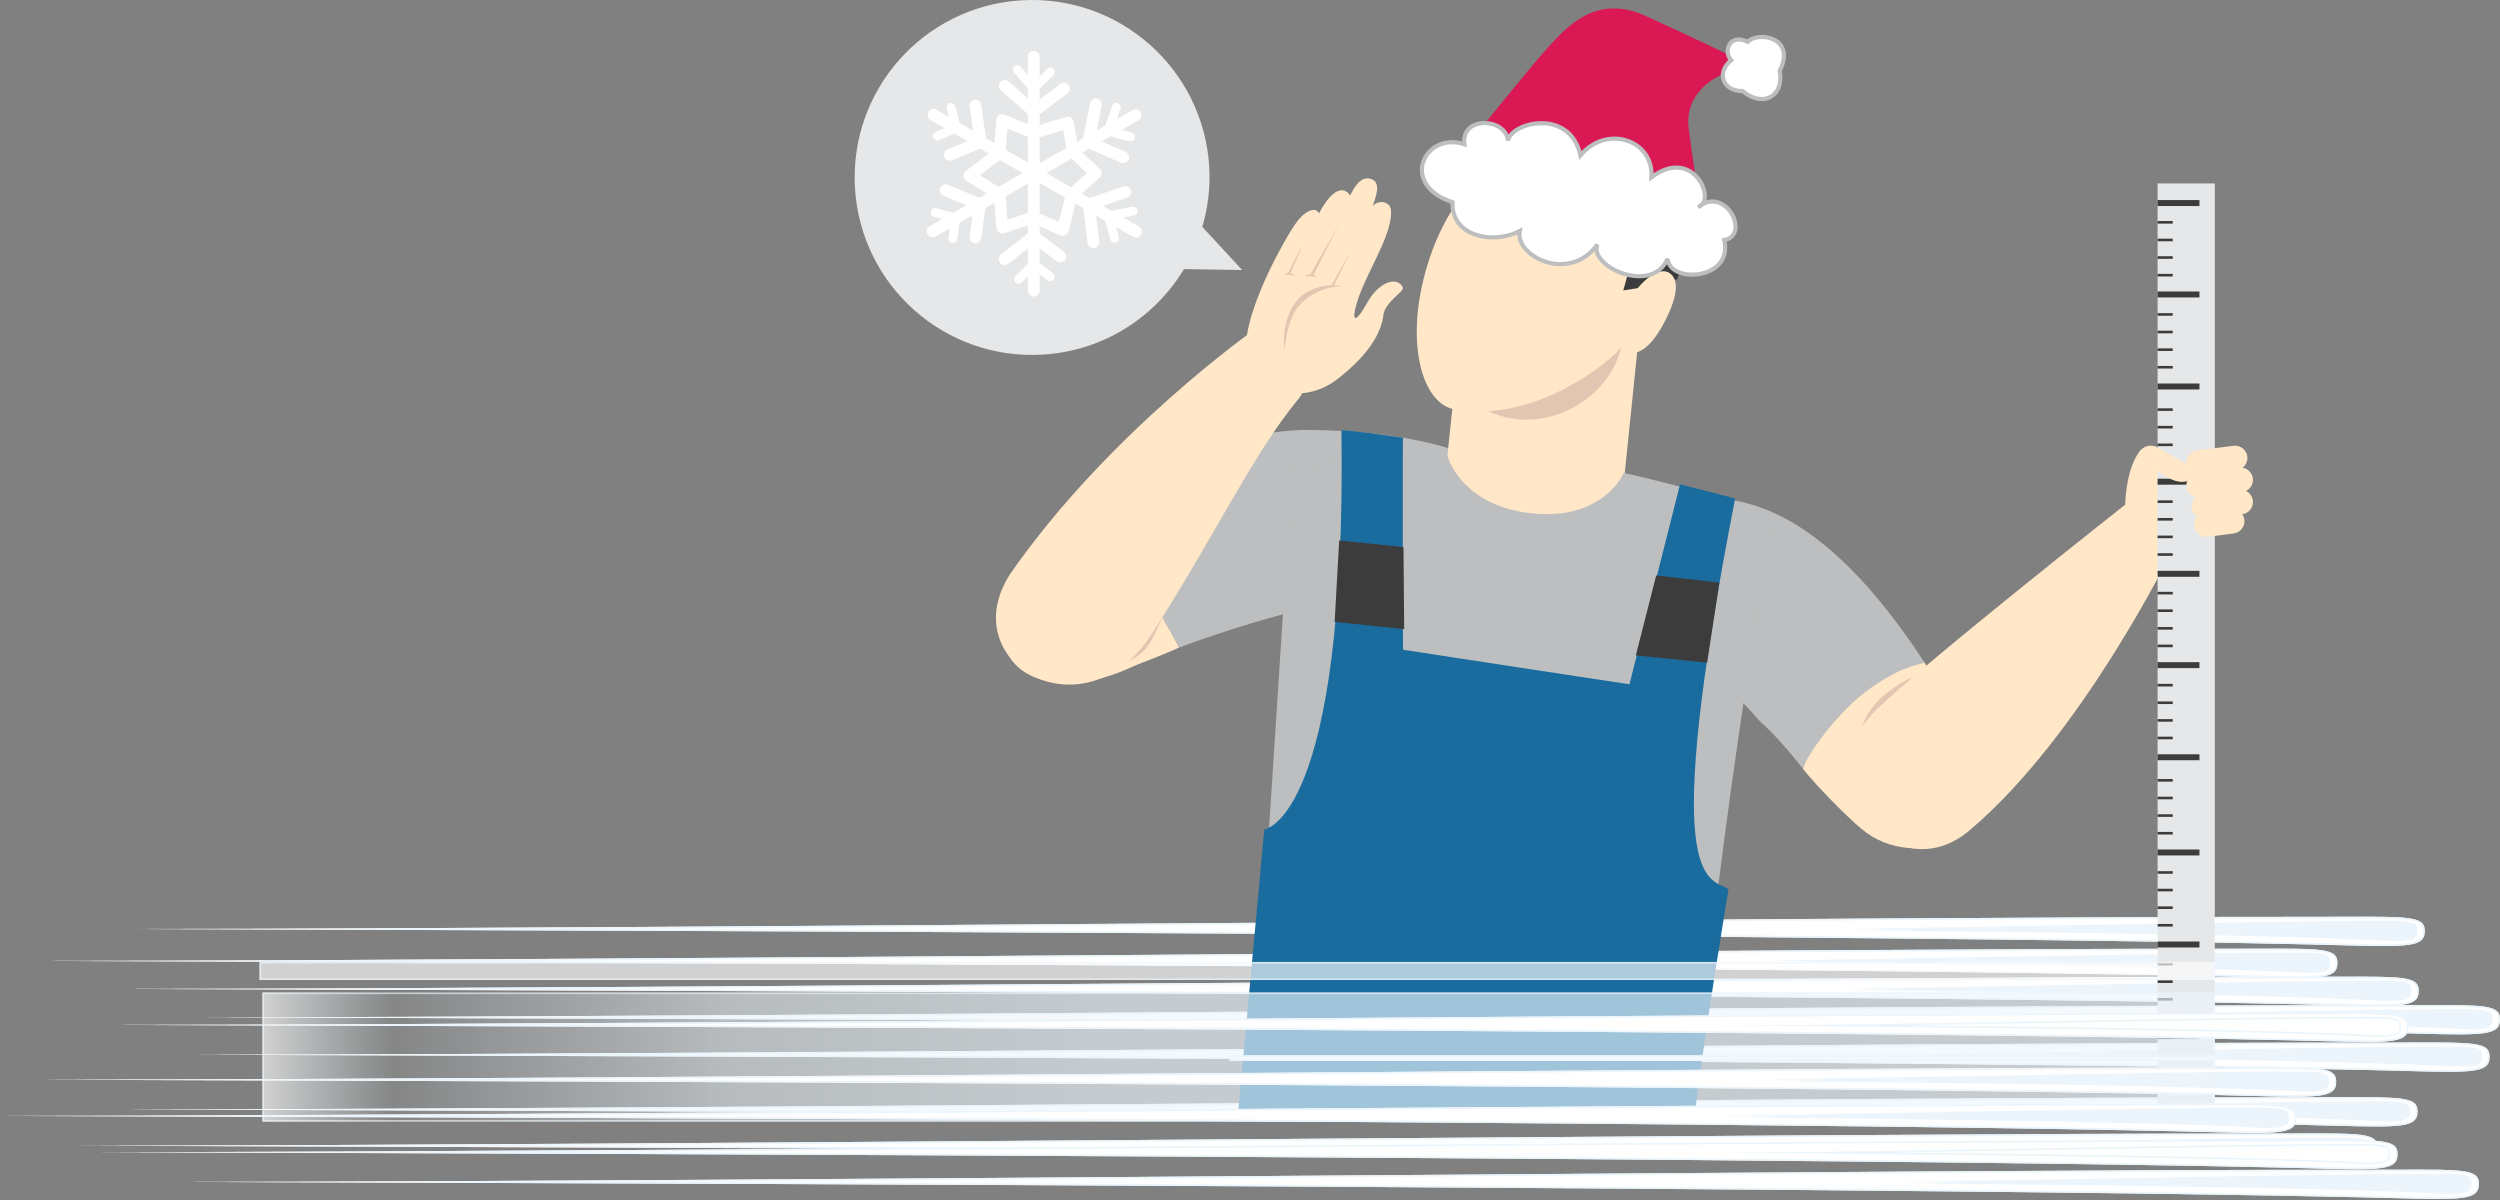 <svg width="300" height="144" viewBox="0 0 300 144" fill="none" xmlns="http://www.w3.org/2000/svg">
<rect x="0" y="0" width="300" height="144" fill="#808080" stroke="none"/>
<path d="M15.421 111.48C82.685 111.44 226.473 109.987 276.961 110.017C288.703 110.027 290.952 109.705 290.972 111.702C290.992 113.962 288.43 113.588 276.89 113.326C226.21 112.176 81.858 111.692 15.421 111.48Z" fill="white"/>
<path fill-rule="evenodd" clip-rule="evenodd" d="M47.825 111.388C35.828 111.441 24.87 111.474 15.421 111.48C24.825 111.51 35.789 111.546 47.827 111.588C120.844 111.842 233.383 112.339 276.89 113.326C278.266 113.357 279.514 113.39 280.646 113.42C289.005 113.64 290.99 113.692 290.972 111.702C290.955 109.977 289.274 109.983 281.251 110.01C279.985 110.014 278.561 110.019 276.961 110.017C252.473 110.003 206.036 110.337 157.028 110.69C119.187 110.962 79.812 111.245 47.825 111.388ZM70.621 111.471C142.496 111.746 237.702 112.237 276.895 113.126C278.276 113.158 279.528 113.19 280.662 113.22C284.271 113.315 286.678 113.379 288.251 113.26C289.289 113.182 289.921 113.027 290.292 112.78C290.472 112.66 290.589 112.519 290.663 112.351C290.739 112.179 290.775 111.969 290.772 111.704C290.77 111.472 290.735 111.29 290.665 111.142C290.597 110.997 290.489 110.874 290.319 110.767C289.967 110.544 289.361 110.399 288.345 110.314C286.876 110.191 284.636 110.198 281.264 110.21C279.996 110.214 278.568 110.219 276.961 110.217C252.468 110.203 206.035 110.537 157.03 110.89C127.77 111.1 97.592 111.317 70.621 111.471Z" fill="#ECF5FB"/>
<path d="M209.535 111.551C229.206 111.521 271.24 110.482 286.008 110.502C289.438 110.502 290.104 110.613 290.104 111.713C290.104 112.792 289.358 113.064 285.988 112.873C271.17 112.046 228.963 111.703 209.535 111.551Z" fill="white"/>
<path fill-rule="evenodd" clip-rule="evenodd" d="M285.988 112.873C289.358 113.064 290.104 112.792 290.104 111.713C290.104 110.613 289.438 110.502 286.008 110.502C278.847 110.492 265.274 110.732 250.949 110.984C240.958 111.16 230.601 111.343 221.797 111.452C224.514 111.476 227.383 111.503 230.346 111.532C227.386 111.578 224.518 111.618 221.798 111.652C243.127 111.84 273.809 112.193 285.988 112.873Z" fill="#ECF5FB"/>
<path d="M4.94 115.311C72.204 115.271 215.991 113.818 266.479 113.848C278.221 113.859 280.471 113.536 280.491 115.533C280.511 117.793 277.949 117.419 266.409 117.157C215.729 116.007 71.376 115.523 4.94 115.311Z" fill="white"/>
<path fill-rule="evenodd" clip-rule="evenodd" d="M37.344 115.219C25.346 115.272 14.388 115.305 4.94 115.311C14.343 115.341 25.307 115.377 37.346 115.419C110.362 115.673 222.902 116.17 266.409 117.157C267.785 117.188 269.033 117.221 270.165 117.251C278.523 117.471 280.509 117.523 280.491 115.533C280.474 113.808 278.793 113.814 270.77 113.841C269.504 113.845 268.08 113.85 266.479 113.848C241.991 113.834 195.555 114.168 146.547 114.521C108.705 114.793 69.331 115.076 37.344 115.219ZM60.14 115.302C132.014 115.577 227.221 116.068 266.413 116.957C267.795 116.989 269.047 117.022 270.18 117.051C273.789 117.146 276.197 117.21 277.77 117.091C278.808 117.013 279.44 116.858 279.811 116.611C279.99 116.491 280.108 116.35 280.182 116.182C280.258 116.01 280.293 115.8 280.291 115.535C280.289 115.303 280.254 115.121 280.184 114.973C280.115 114.829 280.007 114.705 279.838 114.598C279.485 114.375 278.879 114.23 277.864 114.145C276.395 114.022 274.155 114.029 270.782 114.041C269.514 114.045 268.086 114.05 266.479 114.048C241.987 114.034 195.553 114.368 146.548 114.721C117.288 114.931 87.111 115.148 60.14 115.302Z" fill="#ECF5FB"/>
<path d="M199.064 115.373C218.735 115.342 260.77 114.303 275.538 114.323C278.968 114.323 279.634 114.434 279.634 115.534C279.634 116.613 278.887 116.886 275.518 116.694C260.689 115.877 218.483 115.524 199.064 115.373Z" fill="white"/>
<path fill-rule="evenodd" clip-rule="evenodd" d="M275.518 116.694C278.887 116.886 279.634 116.613 279.634 115.534C279.634 114.434 278.968 114.323 275.538 114.323C268.377 114.314 254.804 114.553 240.478 114.805C230.473 114.982 220.1 115.165 211.288 115.274C213.995 115.298 216.853 115.325 219.805 115.355C216.856 115.4 213.998 115.44 211.288 115.474C232.613 115.664 263.323 116.022 275.518 116.694Z" fill="#ECF5FB"/>
<path d="M24.449 122.082C91.713 122.042 235.5 120.589 285.988 120.619C297.73 120.629 299.98 120.306 300 122.304C300.02 124.563 297.458 124.19 285.918 123.928C235.238 122.778 90.885 122.294 24.449 122.082Z" fill="white"/>
<path fill-rule="evenodd" clip-rule="evenodd" d="M56.853 121.989C44.855 122.043 33.897 122.076 24.449 122.082C33.852 122.112 44.816 122.147 56.855 122.189C129.871 122.444 242.411 122.941 285.918 123.928C287.294 123.959 288.542 123.992 289.673 124.022C298.032 124.242 300.018 124.294 300 122.304C299.982 120.579 298.302 120.584 290.279 120.611C289.013 120.616 287.589 120.621 285.988 120.619C261.5 120.605 215.064 120.939 166.055 121.291C128.214 121.564 88.84 121.847 56.853 121.989ZM79.649 122.073C151.523 122.347 246.73 122.839 285.922 123.728C287.304 123.759 288.556 123.792 289.689 123.822C293.298 123.917 295.705 123.98 297.279 123.862C298.317 123.784 298.949 123.629 299.32 123.381C299.499 123.262 299.617 123.121 299.691 122.952C299.766 122.781 299.802 122.57 299.8 122.306C299.797 122.074 299.763 121.892 299.693 121.744C299.624 121.599 299.516 121.476 299.346 121.369C298.994 121.146 298.388 121.001 297.373 120.916C295.904 120.793 293.663 120.8 290.291 120.811C289.023 120.816 287.595 120.821 285.988 120.819C261.496 120.805 215.062 121.139 166.057 121.491C136.797 121.702 106.62 121.919 79.649 122.073Z" fill="#ECF5FB"/>
<path d="M218.574 122.153C238.244 122.123 280.279 121.084 295.047 121.104C298.477 121.104 299.143 121.215 299.143 122.314C299.143 123.394 298.396 123.666 295.027 123.474C280.208 122.647 238.002 122.304 218.574 122.153Z" fill="white"/>
<path fill-rule="evenodd" clip-rule="evenodd" d="M295.027 123.474C298.396 123.666 299.143 123.394 299.143 122.314C299.143 121.215 298.477 121.104 295.047 121.104C287.886 121.094 274.313 121.333 259.988 121.586C249.996 121.762 239.639 121.945 230.836 122.054C233.553 122.078 236.422 122.104 239.385 122.134C236.425 122.179 233.556 122.22 230.836 122.254C252.165 122.442 282.847 122.795 295.027 123.474Z" fill="#ECF5FB"/>
<path d="M23.199 126.569C90.462 126.529 234.25 125.076 284.738 125.107C296.48 125.117 298.729 124.794 298.75 126.791C298.77 129.051 296.208 128.678 284.667 128.415C233.988 127.265 89.635 126.781 23.199 126.569Z" fill="white"/>
<path fill-rule="evenodd" clip-rule="evenodd" d="M55.603 126.477C43.605 126.53 32.647 126.564 23.199 126.569C32.602 126.599 43.566 126.635 55.604 126.677C128.621 126.932 241.161 127.428 284.667 128.415C286.043 128.447 287.292 128.479 288.423 128.509C296.782 128.729 298.767 128.781 298.75 126.791C298.732 125.066 297.052 125.072 289.029 125.099C287.762 125.103 286.338 125.108 284.738 125.107C260.25 125.092 213.813 125.426 164.805 125.779C126.964 126.051 87.59 126.334 55.603 126.477ZM78.398 126.56C150.273 126.835 245.48 127.326 284.672 128.215C286.054 128.247 287.306 128.28 288.439 128.31C292.048 128.404 294.455 128.468 296.029 128.35C297.066 128.272 297.699 128.116 298.07 127.869C298.249 127.749 298.366 127.608 298.441 127.44C298.516 127.269 298.552 127.058 298.55 126.793C298.547 126.561 298.513 126.379 298.443 126.231C298.374 126.087 298.266 125.963 298.096 125.856C297.744 125.634 297.138 125.488 296.123 125.403C294.654 125.28 292.413 125.288 289.041 125.299C287.773 125.303 286.345 125.308 284.738 125.307C260.245 125.292 213.812 125.626 164.807 125.979C135.547 126.189 105.37 126.407 78.398 126.56Z" fill="#ECF5FB"/>
<path d="M217.323 126.63C236.994 126.6 279.029 125.561 293.797 125.581C297.226 125.581 297.892 125.692 297.892 126.791C297.892 127.871 297.146 128.143 293.777 127.951C278.948 127.134 236.742 126.781 217.323 126.63Z" fill="white"/>
<path fill-rule="evenodd" clip-rule="evenodd" d="M293.777 127.951C297.146 128.143 297.892 127.871 297.892 126.791C297.892 125.692 297.226 125.581 293.797 125.581C286.635 125.571 273.062 125.81 258.737 126.063C248.731 126.239 238.358 126.422 229.547 126.531C232.253 126.555 235.112 126.582 238.064 126.612C235.115 126.657 232.257 126.698 229.547 126.731C250.872 126.921 281.582 127.279 293.777 127.951Z" fill="#ECF5FB"/>
<path d="M14.553 133.136C81.817 133.096 225.605 131.643 276.093 131.673C287.835 131.683 290.084 131.361 290.104 133.358C290.125 135.617 287.562 135.244 276.022 134.982C225.342 133.832 80.99 133.348 14.553 133.136Z" fill="white"/>
<path fill-rule="evenodd" clip-rule="evenodd" d="M46.957 133.043C34.96 133.097 24.002 133.13 14.553 133.136C23.956 133.166 34.921 133.201 46.959 133.243C119.976 133.498 232.515 133.995 276.022 134.982C277.398 135.013 278.646 135.046 279.778 135.076C288.137 135.296 290.122 135.348 290.104 133.358C290.087 131.633 288.406 131.638 280.383 131.666C279.117 131.67 277.693 131.675 276.093 131.673C251.605 131.659 205.168 131.993 156.16 132.345C118.319 132.618 78.945 132.901 46.957 133.043ZM69.753 133.127C141.628 133.402 236.835 133.893 276.027 134.782C277.408 134.813 278.66 134.846 279.794 134.876C283.403 134.971 285.81 135.034 287.383 134.916C288.421 134.838 289.053 134.683 289.424 134.435C289.604 134.316 289.721 134.175 289.795 134.006C289.871 133.835 289.907 133.624 289.904 133.36C289.902 133.128 289.867 132.946 289.797 132.798C289.729 132.653 289.621 132.53 289.451 132.423C289.099 132.2 288.493 132.055 287.478 131.97C286.008 131.847 283.768 131.854 280.396 131.866C279.128 131.87 277.7 131.875 276.093 131.873C251.6 131.859 205.167 132.193 156.162 132.545C126.902 132.756 96.724 132.973 69.753 133.127Z" fill="#ECF5FB"/>
<path d="M208.678 133.204C228.348 133.174 270.383 132.135 285.151 132.155C288.581 132.155 289.247 132.266 289.247 133.366C289.247 134.445 288.5 134.717 285.131 134.526C270.313 133.698 228.106 133.345 208.678 133.204Z" fill="white"/>
<path fill-rule="evenodd" clip-rule="evenodd" d="M285.151 132.155C277.99 132.145 264.417 132.385 250.092 132.637C240.166 132.812 229.878 132.993 221.113 133.103C223.832 133.126 226.701 133.153 229.663 133.182C226.704 133.228 223.835 133.269 221.113 133.303C242.434 133.488 272.984 133.848 285.131 134.526C288.5 134.717 289.247 134.445 289.247 133.366C289.247 132.266 288.581 132.155 285.151 132.155Z" fill="#ECF5FB"/>
<path d="M9.751 137.484C77.015 137.444 220.803 135.991 271.291 136.021C283.033 136.031 285.282 135.708 285.302 137.706C285.322 139.965 282.76 139.592 271.22 139.33C220.54 138.18 76.188 137.696 9.751 137.484Z" fill="white"/>
<path fill-rule="evenodd" clip-rule="evenodd" d="M42.155 137.391C30.158 137.445 19.2 137.478 9.751 137.484C19.154 137.514 30.119 137.549 42.157 137.591C115.174 137.846 227.713 138.343 271.22 139.33C272.596 139.361 273.844 139.394 274.976 139.424C283.334 139.644 285.32 139.696 285.302 137.706C285.285 135.981 283.604 135.986 275.581 136.013C274.315 136.018 272.891 136.023 271.291 136.021C246.803 136.006 200.366 136.341 151.358 136.693C113.517 136.966 74.142 137.249 42.155 137.391ZM64.951 137.475C136.826 137.749 232.032 138.241 271.225 139.13C272.606 139.161 273.858 139.194 274.992 139.224C278.6 139.319 281.008 139.382 282.581 139.264C283.619 139.186 284.251 139.031 284.622 138.783C284.802 138.664 284.919 138.523 284.993 138.354C285.069 138.183 285.105 137.972 285.102 137.708C285.1 137.476 285.065 137.294 284.995 137.146C284.927 137.001 284.819 136.878 284.649 136.77C284.297 136.548 283.691 136.403 282.675 136.318C281.206 136.195 278.966 136.202 275.593 136.213C274.326 136.218 272.898 136.223 271.29 136.221C246.798 136.206 200.365 136.541 151.36 136.893C122.099 137.104 91.922 137.321 64.951 137.475Z" fill="#ECF5FB"/>
<path d="M203.876 137.556C223.547 137.526 265.582 136.487 280.35 136.507C283.78 136.507 284.446 136.618 284.446 137.717C284.446 138.797 283.699 139.069 280.33 138.877C265.511 138.05 223.305 137.707 203.876 137.556Z" fill="white"/>
<path fill-rule="evenodd" clip-rule="evenodd" d="M280.33 138.877C283.699 139.069 284.446 138.797 284.446 137.717C284.446 136.618 283.78 136.507 280.35 136.507C273.189 136.497 259.616 136.736 245.291 136.989C235.299 137.165 224.942 137.348 216.139 137.457C218.856 137.481 221.725 137.507 224.688 137.537C221.728 137.582 218.859 137.623 216.139 137.657C237.468 137.845 268.15 138.198 280.33 138.877Z" fill="#ECF5FB"/>
<path d="M21.917 141.83C89.181 141.789 232.969 140.337 283.457 140.367C295.199 140.377 297.448 140.054 297.468 142.052C297.489 144.311 294.926 143.938 283.386 143.676C232.696 142.526 88.344 142.042 21.917 141.83Z" fill="white"/>
<path fill-rule="evenodd" clip-rule="evenodd" d="M54.32 141.737C42.323 141.791 31.365 141.824 21.917 141.83C31.32 141.86 42.283 141.895 54.321 141.937C127.332 142.192 239.871 142.688 283.386 143.676C284.762 143.707 286.01 143.74 287.142 143.77C295.501 143.99 297.486 144.042 297.468 142.052C297.451 140.327 295.77 140.332 287.747 140.359C286.481 140.364 285.057 140.368 283.457 140.367C258.969 140.352 212.532 140.686 163.524 141.039C125.682 141.311 86.307 141.595 54.32 141.737ZM77.115 141.82C148.985 142.095 244.191 142.586 283.391 143.476C284.772 143.507 286.024 143.54 287.158 143.57C290.767 143.665 293.174 143.728 294.747 143.61C295.785 143.532 296.418 143.377 296.788 143.129C296.968 143.009 297.085 142.868 297.159 142.7C297.235 142.529 297.271 142.318 297.268 142.053C297.266 141.822 297.231 141.639 297.161 141.492C297.093 141.347 296.985 141.224 296.815 141.116C296.463 140.894 295.857 140.748 294.841 140.663C293.372 140.54 291.132 140.548 287.76 140.559C286.492 140.564 285.064 140.568 283.457 140.567C258.964 140.552 212.531 140.886 163.526 141.239C134.265 141.45 104.087 141.667 77.115 141.82Z" fill="#ECF5FB"/>
<path d="M216.032 141.901C235.703 141.871 277.737 140.832 292.505 140.852C295.935 140.852 296.601 140.963 296.601 142.062C296.601 143.142 295.855 143.414 292.485 143.222C277.667 142.395 235.46 142.052 216.032 141.901Z" fill="white"/>
<path fill-rule="evenodd" clip-rule="evenodd" d="M292.485 143.222C295.855 143.414 296.601 143.142 296.601 142.062C296.601 140.963 295.935 140.852 292.505 140.852C285.344 140.842 271.771 141.081 257.446 141.334C247.455 141.51 237.098 141.692 228.294 141.802C231.011 141.825 233.88 141.852 236.843 141.882C233.883 141.927 231.015 141.968 228.295 142.002C249.624 142.19 280.305 142.542 292.485 143.222Z" fill="#ECF5FB"/>
<path d="M14.694 118.671C81.958 118.631 225.746 117.179 276.234 117.209C287.976 117.219 290.225 116.896 290.246 118.893C290.266 121.153 287.703 120.78 276.163 120.517C225.484 119.368 81.131 118.883 14.694 118.671Z" fill="white"/>
<path fill-rule="evenodd" clip-rule="evenodd" d="M47.099 118.579C35.101 118.632 24.143 118.666 14.694 118.671C24.098 118.701 35.062 118.737 47.1 118.779C120.117 119.034 232.657 119.53 276.163 120.517C277.539 120.549 278.788 120.582 279.919 120.611C288.278 120.831 290.263 120.884 290.246 118.893C290.228 117.168 288.548 117.174 280.525 117.201C279.258 117.205 277.834 117.21 276.234 117.209C251.746 117.194 205.309 117.528 156.301 117.881C118.46 118.153 79.086 118.437 47.099 118.579ZM69.895 118.662C141.769 118.937 236.976 119.428 276.168 120.318C277.55 120.349 278.802 120.382 279.935 120.412C283.544 120.507 285.951 120.57 287.525 120.452C288.562 120.374 289.195 120.218 289.566 119.971C289.745 119.851 289.862 119.71 289.937 119.542C290.012 119.371 290.048 119.16 290.046 118.895C290.043 118.663 290.008 118.481 289.939 118.334C289.87 118.189 289.762 118.065 289.592 117.958C289.24 117.736 288.634 117.59 287.619 117.505C286.149 117.382 283.909 117.39 280.537 117.401C279.269 117.405 277.841 117.41 276.234 117.409C251.741 117.394 205.308 117.728 156.303 118.081C127.043 118.292 96.865 118.509 69.895 118.662Z" fill="#ECF5FB"/>
<path d="M208.819 118.733C228.49 118.703 270.525 117.664 285.293 117.684C288.723 117.684 289.389 117.795 289.389 118.894C289.389 119.974 288.642 120.246 285.273 120.054C270.454 119.237 228.248 118.884 208.819 118.733Z" fill="white"/>
<path fill-rule="evenodd" clip-rule="evenodd" d="M285.273 120.054C288.642 120.246 289.389 119.974 289.389 118.894C289.389 117.795 288.723 117.684 285.293 117.684C278.132 117.674 264.559 117.913 250.233 118.166C240.228 118.342 229.856 118.525 221.045 118.634C223.752 118.658 226.61 118.685 229.563 118.715C226.613 118.76 223.755 118.801 221.045 118.834C242.375 119.024 273.086 119.382 285.273 120.054Z" fill="#ECF5FB"/>
<path d="M159.391 51.65C155.054 51.509 146.601 50.853 132.508 61.848C134.496 65.258 139.781 74.629 141.537 77.696C147.347 75.497 153.964 73.63 156.567 73.076C194.919 76.314 194.637 52.81 159.391 51.65Z" fill="#BDBEBF"/>
<path d="M176.308 29.064C176.379 29.285 173.584 55.665 173.584 55.665C173.584 55.665 171.274 69.929 183.652 70.625C194.223 71.22 194.909 57.37 194.909 57.37L197.603 31.131L176.308 29.064Z" fill="#FFE7C7"/>
<path d="M230.78 79.26C232.727 82.287 235.289 86.544 237.478 90.558C242.26 99.849 229.993 105.155 223.315 99.415C221.54 97.922 217.919 94.25 216.345 92.253C216.315 92.253 218.06 86.634 221.873 83.528C225.535 80.531 230.77 79.26 230.78 79.26Z" fill="#FFE7C7"/>
<path d="M132.508 61.849C129.674 64.058 130.158 63.079 126.769 66.136C113.716 75.921 122.31 86.502 136.049 79.925C138.369 79.028 139.802 78.463 141.506 77.706C141.577 77.716 135.141 66.449 132.508 61.849Z" fill="#FFE7C7"/>
<path d="M234.149 81.731C235.743 83.779 235.239 88.369 232.263 90.679C229.287 92.999 225.575 93.221 223.981 91.163C222.387 89.115 223.376 85.534 226.352 83.214C229.327 80.894 232.555 79.684 234.149 81.731Z" fill="#E3C6B1"/>
<path d="M236.409 99.588C249.855 88.229 260.619 66.126 260.619 66.126C260.619 66.126 262.051 63.504 259.822 61.254C257.219 58.631 255.04 60.548 255.04 60.548C255.04 60.548 231.093 79.412 225.121 85.202C216.254 93.969 227.451 107.285 236.409 99.588Z" fill="#FFE7C7"/>
<path d="M255.02 60.558C255.02 60.558 255.091 56.24 256.765 54.173C258.44 52.105 263.302 58.55 263.302 58.55L258.904 65.602L255.02 60.558Z" fill="#FFE7C7"/>
<path d="M265.773 22.012H258.914V134.36H265.773V22.012Z" fill="#E6E7E8"/>
<path d="M258.912 24.724H263.935V24.007H258.912V24.724Z" fill="#3C3C3C"/>
<path d="M258.912 35.694H263.935V34.977H258.912V35.694Z" fill="#3C3C3C"/>
<path d="M260.73 26.521H258.914V26.834H260.73V26.521Z" fill="#3C3C3C"/>
<path d="M260.73 28.64H258.914V28.952H260.73V28.64Z" fill="#3C3C3C"/>
<path d="M260.73 30.748H258.914V31.061H260.73V30.748Z" fill="#3C3C3C"/>
<path d="M260.73 32.866H258.914V33.179H260.73V32.866Z" fill="#3C3C3C"/>
<path d="M258.912 46.737H263.935V46.021H258.912V46.737Z" fill="#3C3C3C"/>
<path d="M260.73 37.577H258.914V37.89H260.73V37.577Z" fill="#3C3C3C"/>
<path d="M260.73 39.686H258.914V39.999H260.73V39.686Z" fill="#3C3C3C"/>
<path d="M260.73 41.804H258.914V42.117H260.73V41.804Z" fill="#3C3C3C"/>
<path d="M260.73 43.913H258.914V44.225H260.73V43.913Z" fill="#3C3C3C"/>
<path d="M258.912 58.162H263.935V57.446H258.912V58.162Z" fill="#3C3C3C"/>
<path d="M260.73 48.997H258.914V49.309H260.73V48.997Z" fill="#3C3C3C"/>
<path d="M260.73 51.105H258.914V51.418H260.73V51.105Z" fill="#3C3C3C"/>
<path d="M260.73 53.224H258.914V53.536H260.73V53.224Z" fill="#3C3C3C"/>
<path d="M260.73 55.332H258.914V55.645H260.73V55.332Z" fill="#3C3C3C"/>
<path d="M258.912 69.215H263.935V68.499H258.912V69.215Z" fill="#3C3C3C"/>
<path d="M260.73 60.043H258.914V60.356H260.73V60.043Z" fill="#3C3C3C"/>
<path d="M260.73 62.161H258.914V62.474H260.73V62.161Z" fill="#3C3C3C"/>
<path d="M260.73 64.27H258.914V64.582H260.73V64.27Z" fill="#3C3C3C"/>
<path d="M260.73 66.388H258.914V66.701H260.73V66.388Z" fill="#3C3C3C"/>
<path d="M258.912 80.175H263.935V79.459H258.912V80.175Z" fill="#3C3C3C"/>
<path d="M260.73 71.019H258.914V71.332H260.73V71.019Z" fill="#3C3C3C"/>
<path d="M260.73 73.127H258.914V73.44H260.73V73.127Z" fill="#3C3C3C"/>
<path d="M260.73 75.246H258.914V75.558H260.73V75.246Z" fill="#3C3C3C"/>
<path d="M260.73 77.354H258.914V77.667H260.73V77.354Z" fill="#3C3C3C"/>
<path d="M258.912 91.229H263.935V90.513H258.912V91.229Z" fill="#3C3C3C"/>
<path d="M260.73 82.064H258.914V82.377H260.73V82.064Z" fill="#3C3C3C"/>
<path d="M260.73 84.173H258.914V84.486H260.73V84.173Z" fill="#3C3C3C"/>
<path d="M260.73 86.292H258.914V86.605H260.73V86.292Z" fill="#3C3C3C"/>
<path d="M260.73 88.4H258.914V88.712H260.73V88.4Z" fill="#3C3C3C"/>
<path d="M258.912 102.655H263.935V101.939H258.912V102.655Z" fill="#3C3C3C"/>
<path d="M260.73 93.484H258.914V93.796H260.73V93.484Z" fill="#3C3C3C"/>
<path d="M260.73 95.603H258.914V95.916H260.73V95.603Z" fill="#3C3C3C"/>
<path d="M260.73 97.711H258.914V98.024H260.73V97.711Z" fill="#3C3C3C"/>
<path d="M260.73 99.83H258.914V100.142H260.73V99.83Z" fill="#3C3C3C"/>
<path d="M258.912 113.697H263.935V112.981H258.912V113.697Z" fill="#3C3C3C"/>
<path d="M260.73 104.541H258.914V104.853H260.73V104.541Z" fill="#3C3C3C"/>
<path d="M260.73 106.649H258.914V106.962H260.73V106.649Z" fill="#3C3C3C"/>
<path d="M260.73 108.767H258.914V109.08H260.73V108.767Z" fill="#3C3C3C"/>
<path d="M260.73 110.876H258.914V111.189H260.73V110.876Z" fill="#3C3C3C"/>
<path d="M258.912 124.693H263.935V123.977H258.912V124.693Z" fill="#3C3C3C"/>
<path d="M260.73 115.536H258.914V115.849H260.73V115.536Z" fill="#3C3C3C"/>
<path d="M260.73 117.645H258.914V117.957H260.73V117.645Z" fill="#3C3C3C"/>
<path d="M260.73 119.763H258.914V120.076H260.73V119.763Z" fill="#3C3C3C"/>
<path d="M260.73 121.871H258.914V122.184H260.73V121.871Z" fill="#3C3C3C"/>
<path d="M268.396 56.432L264.008 56.987C263.201 57.088 262.455 56.513 262.354 55.706C262.253 54.899 262.828 54.152 263.635 54.051L268.023 53.497C268.83 53.396 269.576 53.971 269.677 54.778C269.778 55.585 269.203 56.331 268.396 56.432Z" fill="#FFE7C7"/>
<path d="M269.062 61.708L264.674 62.263C263.867 62.363 263.12 61.788 263.019 60.981C262.919 60.174 263.494 59.428 264.301 59.327L268.689 58.772C269.496 58.671 270.242 59.246 270.343 60.053C270.454 60.86 269.879 61.607 269.062 61.708Z" fill="#FFE7C7"/>
<path d="M268.043 64.017L264.956 64.411C264.149 64.512 263.403 63.937 263.302 63.13C263.201 62.323 263.776 61.576 264.583 61.475L267.67 61.082C268.477 60.981 269.223 61.556 269.324 62.363C269.425 63.17 268.85 63.916 268.043 64.017Z" fill="#FFE7C7"/>
<path d="M260.417 57.441C260.417 57.441 258.611 56.563 257.946 55.403C257.189 54.888 256.21 55.1 256.664 54.303C257.118 53.517 258.137 53.244 258.934 53.698L261.95 55.443C262.737 55.897 263.736 56.613 263.09 57.35C262.495 58.036 261.214 57.895 260.417 57.441Z" fill="#FFE7C7"/>
<path d="M269.062 59.054L264.028 59.69C263.221 59.791 262.475 59.216 262.374 58.409C262.273 57.602 262.848 56.855 263.655 56.754L268.689 56.119C269.496 56.018 270.242 56.593 270.343 57.4C270.444 58.207 269.869 58.953 269.062 59.054Z" fill="#FFE7C7"/>
<path d="M209.647 60.396C213.803 61.496 221.439 64.906 230.952 79.523C230.104 79.815 228.379 79.876 224.596 82.489C220.279 85.474 216.617 91.053 216.335 92.223C213.147 88.158 211.281 86.655 211.281 86.655C209.607 84.768 207.266 82.075 205.229 81.55C167.956 71.927 197.915 56.896 209.647 60.396Z" fill="#BDBEBF"/>
<path d="M150.101 133.15L155.094 56.079C155.094 56.079 163.547 54.727 173.584 54.394C173.937 55.817 176.116 60.81 183.853 61.607C190.743 62.313 193.921 58.732 194.859 56.745C200.336 58.016 206.086 59.438 212.774 61.89C206.136 101.585 203.988 124.878 203.332 134.047C197.945 134.36 150.101 133.15 150.101 133.15Z" fill="#BDBEBF"/>
<path d="M148.537 133.916L151.715 99.527C151.715 99.527 161.601 98.448 160.975 51.64C161.984 51.64 165.847 52.155 168.359 52.528C168.299 52.518 168.359 77.969 168.359 77.969C168.359 77.969 195.545 82.136 195.535 82.115L201.607 58.117C204.401 58.833 206.903 59.458 208.215 59.832C199.186 106.064 204.765 105.297 207.428 106.669C207.428 106.659 204.351 125.2 203.322 134.047L148.537 133.916Z" fill="#1A6C9E"/>
<path d="M168.5 75.487L160.158 74.629L160.703 64.855L168.42 65.652L168.5 75.487Z" fill="#3C3C3C"/>
<path d="M196.301 78.645L204.855 79.522L206.328 69.899L198.742 69.062L196.301 78.645Z" fill="#3C3C3C"/>
<path d="M136.14 66.237C138.48 68.366 138.732 72.501 139.63 73.752C138.652 76.032 138.016 77.232 137.542 77.787C134.839 80.864 129.684 80.42 126.163 77.222C122.643 74.025 122.018 68.971 124.781 65.934C127.525 62.898 132.609 63.029 136.14 66.237Z" fill="#E3C6B1"/>
<path d="M189.087 48.744C194.302 45.733 196.36 39.533 193.683 34.897C191.006 30.26 184.608 28.943 179.393 31.954C174.178 34.965 172.12 41.165 174.797 45.802C177.473 50.438 183.871 51.755 189.087 48.744Z" fill="#E3C6B1"/>
<path d="M194.354 41.925C192.014 44.427 183.369 50.752 174.512 49.118C170.326 48.351 168.228 39.888 171.92 29.951C174.623 22.688 179.839 18.038 184.509 16.01C195.726 11.127 202 21 203.181 23.717C203.635 27.429 200.962 34.087 194.354 41.925Z" fill="#FFE7C7"/>
<path d="M202.5 23C202.5 23 199.196 18.512 196.311 20.661C198.198 23.536 194.788 34.854 194.788 34.854L198.268 34.289L201.264 33.512C201.264 33.502 203.428 27.58 202.5 23Z" fill="#3C3C3C"/>
<path d="M199.741 38.637C197.875 42.218 196.11 42.803 194.919 42.127C193.729 41.451 193.951 38.798 195.424 36.196C196.896 33.593 199.055 32.029 200.245 32.705C201.436 33.381 201.486 35.288 199.741 38.637Z" fill="#FFE7C7"/>
<path d="M121.19 68.92C132.993 51.882 150.565 39.535 150.565 39.535C150.565 39.535 151.342 39.898 154.025 42.117C157.152 44.71 156.769 46.707 155.891 47.766C150.212 54.666 145.864 64.209 138.188 76.103C130.188 88.521 114.341 79.654 121.19 68.92Z" fill="#FFE7C7"/>
<path d="M160.491 45.486C161.691 44.548 165.585 41.492 166.009 37.789C166.19 36.246 168.541 34.945 168.349 34.521C167.714 33.089 165.484 33.795 164.102 36.266C162.841 38.516 162.478 38.415 162.519 37.739C162.942 34.027 167.159 28.64 166.917 25.21C166.846 24.212 165.494 23.919 164.748 24.686C164.96 23.909 165.928 21.841 164.445 21.448C163.225 21.115 162.468 22.567 162.004 23.475C161.59 22.729 160.249 21.882 158.262 25.634C158.09 24.928 156.93 24.958 155.689 26.532C154.439 28.116 148.366 38.718 149.728 43.075C151.1 47.443 156.627 48.522 160.491 45.486Z" fill="#FFE7C7"/>
<path d="M154.166 42.016C153.884 40.957 154.025 36.316 157.162 34.884C159.28 33.916 160.41 34.289 160.975 34.37C158.827 34.4 157.182 35.409 156.214 36.337C154.247 38.243 154.166 42.016 154.166 42.016Z" fill="#E3C6B1"/>
<path d="M159.684 34.38L162.226 29.962L159.946 34.471L159.684 34.38Z" fill="#E3C6B1"/>
<path d="M160.683 26.915L157.616 32.987L157.182 33.078L160.683 26.915Z" fill="#E3C6B1"/>
<path d="M156.416 29.124L154.519 32.867L154.852 32.806L156.416 29.124Z" fill="#E3C6B1"/>
<path d="M157.969 33.301C157.979 33.301 157.989 33.301 157.989 33.291C157.939 33.129 157.081 32.645 156.638 33.2C156.627 33.21 156.648 33.21 156.658 33.21C156.97 33.048 157.717 33.169 157.969 33.301Z" fill="#E3C6B1"/>
<path d="M155.407 33.119C155.417 33.119 155.427 33.119 155.427 33.109C155.377 32.947 154.519 32.463 154.075 33.018C154.065 33.028 154.085 33.028 154.095 33.028C154.408 32.867 155.155 32.998 155.407 33.119Z" fill="#E3C6B1"/>
<path d="M149.06 32.402L144.279 27.227C144.945 24.937 145.257 22.506 145.106 19.984C144.38 8.242 134.283 -0.685 122.543 0.041C110.802 0.768 101.875 10.865 102.601 22.607C103.328 34.349 113.424 43.276 125.165 42.55C132.417 42.106 138.59 38.071 142.08 32.291L149.06 32.402Z" fill="#E6E7E8"/>
<path d="M265.769 126.64H147.526V127.296H265.769V126.64Z" fill="white"/>
<path fill-rule="evenodd" clip-rule="evenodd" d="M265.569 126.84H147.726V127.096H265.569V126.84ZM265.769 126.64V127.296H147.526V126.64H265.769Z" fill="#ECF5FB"/>
<path opacity="0.64" d="M265.769 119.096H31.492V134.599H265.769V119.096Z" fill="url(#paint0_linear_5594_9791)"/>
<path opacity="0.64" fill-rule="evenodd" clip-rule="evenodd" d="M265.569 119.296H31.692V134.399H265.569V119.296ZM265.769 119.096V134.599H31.492V119.096H265.769Z" fill="#ECF5FB"/>
<path opacity="0.64" d="M265.769 115.434H31.139V117.602H265.769V115.434Z" fill="white"/>
<path opacity="0.64" fill-rule="evenodd" clip-rule="evenodd" d="M265.569 115.634H31.339V117.402H265.569V115.634ZM265.769 115.434V117.602H31.139V115.434H265.769Z" fill="#ECF5FB"/>
<path d="M13.446 122.99C80.708 122.95 224.492 121.497 274.979 121.528C286.72 121.538 288.97 121.215 288.99 123.212C289.01 125.471 286.448 125.098 274.908 124.836C224.23 123.686 79.881 123.202 13.446 122.99Z" fill="white"/>
<path fill-rule="evenodd" clip-rule="evenodd" d="M45.853 122.898C33.854 122.951 22.895 122.984 13.446 122.99C22.85 123.02 33.815 123.056 45.854 123.098C118.869 123.352 231.403 123.849 274.908 124.836C276.284 124.867 277.532 124.9 278.664 124.93C287.022 125.15 289.008 125.202 288.99 123.212C288.972 121.487 287.292 121.493 279.269 121.52C278.003 121.524 276.579 121.529 274.979 121.528C250.491 121.513 204.056 121.847 155.049 122.2C117.21 122.472 77.838 122.755 45.853 122.898ZM68.65 122.981C140.522 123.256 235.722 123.747 274.913 124.636C276.294 124.667 277.546 124.7 278.68 124.73C282.288 124.825 284.696 124.888 286.269 124.77C287.307 124.692 287.939 124.537 288.31 124.289C288.489 124.17 288.607 124.029 288.681 123.861C288.757 123.689 288.792 123.479 288.79 123.214C288.788 122.982 288.753 122.8 288.683 122.652C288.614 122.508 288.506 122.384 288.337 122.277C287.984 122.054 287.378 121.909 286.363 121.824C284.894 121.701 282.654 121.709 279.281 121.72C278.014 121.724 276.586 121.729 274.979 121.728C250.487 121.713 204.055 122.047 155.051 122.4C125.793 122.61 95.619 122.827 68.65 122.981Z" fill="#ECF5FB"/>
<path d="M207.566 123.06C227.236 123.029 269.269 121.99 284.037 122.011C287.467 122.011 288.133 122.121 288.133 123.221C288.133 124.3 287.386 124.572 284.017 124.381C269.189 123.554 226.984 123.211 207.566 123.06Z" fill="white"/>
<path fill-rule="evenodd" clip-rule="evenodd" d="M284.017 124.381C287.386 124.572 288.133 124.3 288.133 123.221C288.133 122.121 287.467 122.011 284.037 122.011C276.876 122.001 263.303 122.24 248.979 122.493C238.987 122.669 228.63 122.851 219.827 122.96C215.223 123.017 211.045 123.054 207.566 123.06C211.024 123.086 215.206 123.119 219.827 123.16C241.15 123.348 271.83 123.701 284.017 124.381ZM228.376 123.04C248.669 123.244 273.389 123.588 284.028 124.181L284.028 124.181C285.719 124.277 286.713 124.253 287.282 124.086C287.559 124.004 287.712 123.895 287.8 123.769C287.889 123.642 287.933 123.47 287.933 123.221C287.933 122.962 287.892 122.798 287.811 122.683C287.732 122.57 287.591 122.472 287.317 122.396C287.042 122.32 286.655 122.272 286.114 122.245C285.575 122.218 284.894 122.211 284.037 122.211H284.037C276.878 122.201 263.307 122.44 248.98 122.693L247.643 122.716C241.166 122.83 234.57 122.946 228.376 123.04Z" fill="#ECF5FB"/>
<path d="M4.802 129.566C72.064 129.525 215.847 128.073 266.334 128.103C278.076 128.113 280.325 127.79 280.345 129.787C280.365 132.047 277.803 131.674 266.263 131.411C215.585 130.251 71.236 129.767 4.802 129.566Z" fill="white"/>
<path fill-rule="evenodd" clip-rule="evenodd" d="M37.675 129.471C25.494 129.526 14.373 129.56 4.802 129.566C14.327 129.595 25.454 129.629 37.677 129.671C110.703 129.92 222.851 130.418 266.263 131.411C267.639 131.443 268.888 131.475 270.019 131.505C278.378 131.725 280.363 131.777 280.345 129.787C280.328 128.063 278.647 128.068 270.625 128.095C269.358 128.1 267.934 128.104 266.334 128.103C241.847 128.088 195.411 128.423 146.404 128.775C108.75 129.046 69.576 129.328 37.675 129.471ZM60.566 129.553C132.371 129.824 227.18 130.317 266.268 131.211C267.65 131.243 268.902 131.276 270.035 131.306C273.644 131.4 276.051 131.464 277.624 131.346C278.662 131.268 279.294 131.112 279.665 130.865C279.845 130.745 279.962 130.604 280.036 130.436C280.112 130.265 280.148 130.054 280.145 129.79C280.143 129.558 280.108 129.375 280.038 129.228C279.97 129.083 279.862 128.96 279.692 128.852C279.34 128.63 278.734 128.484 277.719 128.399C276.249 128.276 274.009 128.284 270.637 128.295C269.369 128.3 267.941 128.304 266.334 128.303C241.842 128.288 195.41 128.623 146.406 128.975C117.351 129.184 87.392 129.4 60.566 129.553Z" fill="#ECF5FB"/>
<path d="M198.921 129.626C218.591 129.596 260.625 128.557 275.392 128.577C278.822 128.577 279.488 128.688 279.488 129.787C279.488 130.867 278.741 131.139 275.372 130.947C260.554 130.12 218.349 129.777 198.921 129.626Z" fill="white"/>
<path fill-rule="evenodd" clip-rule="evenodd" d="M275.372 130.947C278.741 131.139 279.488 130.867 279.488 129.787C279.488 128.688 278.822 128.577 275.392 128.577C268.231 128.567 254.659 128.807 240.334 129.059C230.343 129.235 219.987 129.418 211.184 129.527C213.901 129.551 216.77 129.577 219.734 129.607C216.773 129.652 213.905 129.693 211.184 129.727C232.513 129.915 263.193 130.268 275.372 130.947Z" fill="#ECF5FB"/>
<path d="M0 133.913C67.262 133.872 211.046 132.42 261.532 132.45C273.274 132.46 275.523 132.137 275.544 134.134C275.564 136.394 273.002 136.021 261.462 135.758C210.783 134.598 66.435 134.114 0 133.913Z" fill="white"/>
<path fill-rule="evenodd" clip-rule="evenodd" d="M32.873 133.818C20.692 133.872 9.571 133.907 0 133.913C9.525 133.941 20.652 133.976 32.875 134.018C105.902 134.267 218.05 134.765 261.462 135.758C262.838 135.79 264.086 135.822 265.217 135.852C273.576 136.072 275.561 136.124 275.544 134.134C275.526 132.41 273.846 132.415 265.823 132.442C264.557 132.447 263.133 132.451 261.532 132.45C237.045 132.435 190.61 132.769 141.603 133.122C103.948 133.393 64.775 133.675 32.873 133.818ZM55.764 133.9C127.569 134.171 222.378 134.664 261.466 135.558C262.848 135.59 264.1 135.623 265.233 135.652C268.842 135.747 271.249 135.811 272.823 135.693C273.861 135.615 274.493 135.459 274.864 135.212C275.043 135.092 275.16 134.951 275.235 134.783C275.31 134.612 275.346 134.401 275.344 134.136C275.341 133.904 275.307 133.722 275.237 133.575C275.168 133.43 275.06 133.306 274.89 133.199C274.538 132.977 273.932 132.831 272.917 132.746C271.448 132.623 269.207 132.631 265.835 132.642C264.567 132.647 263.139 132.651 261.532 132.65C237.04 132.635 190.608 132.969 141.605 133.322C112.549 133.531 82.59 133.747 55.764 133.9Z" fill="#ECF5FB"/>
<path d="M194.119 133.974C213.789 133.944 255.823 132.905 270.591 132.925C274.02 132.925 274.686 133.036 274.686 134.135C274.686 135.215 273.94 135.487 270.57 135.295C255.752 134.468 213.547 134.125 194.119 133.974Z" fill="white"/>
<path fill-rule="evenodd" clip-rule="evenodd" d="M270.57 135.295C273.94 135.487 274.686 135.215 274.686 134.135C274.686 133.036 274.02 132.925 270.591 132.925C263.429 132.915 249.857 133.154 235.532 133.407C225.542 133.583 215.185 133.766 206.382 133.875C209.099 133.899 211.969 133.925 214.932 133.955C211.972 134 209.103 134.041 206.382 134.075C227.711 134.263 258.391 134.615 270.57 135.295Z" fill="#ECF5FB"/>
<path d="M12.165 138.26C79.427 138.22 223.211 136.768 273.698 136.798C285.439 136.808 287.689 136.485 287.709 138.482C287.729 140.741 285.167 140.368 273.627 140.106C222.938 138.956 78.59 138.472 12.165 138.26Z" fill="white"/>
<path fill-rule="evenodd" clip-rule="evenodd" d="M44.57 138.168C32.572 138.221 21.614 138.255 12.165 138.26C21.568 138.29 32.532 138.326 44.572 138.368C117.58 138.623 230.114 139.119 273.627 140.106C275.003 140.137 276.251 140.17 277.383 140.2C285.741 140.42 287.727 140.472 287.709 138.482C287.691 136.757 286.011 136.763 277.988 136.79C276.722 136.794 275.298 136.799 273.698 136.798C249.21 136.783 202.775 137.117 153.768 137.47C115.928 137.742 76.556 138.025 44.57 138.168ZM67.367 138.251C139.234 138.526 234.434 139.017 273.632 139.906C275.013 139.938 276.265 139.97 277.398 140C281.007 140.095 283.415 140.158 284.988 140.04C286.026 139.962 286.658 139.807 287.029 139.56C287.208 139.44 287.326 139.299 287.4 139.131C287.475 138.959 287.511 138.749 287.509 138.484C287.506 138.252 287.472 138.07 287.402 137.922C287.333 137.778 287.225 137.654 287.055 137.547C286.703 137.325 286.097 137.179 285.082 137.094C283.613 136.971 281.373 136.979 278 136.99C276.732 136.994 275.305 136.999 273.697 136.998C249.206 136.983 202.774 137.317 153.77 137.67C124.511 137.88 94.336 138.098 67.367 138.251Z" fill="#ECF5FB"/>
<path d="M206.275 138.321C225.945 138.29 267.979 137.252 282.746 137.272C286.176 137.272 286.842 137.383 286.842 138.482C286.842 139.561 286.095 139.834 282.726 139.642C267.908 138.825 225.703 138.472 206.275 138.321Z" fill="white"/>
<path fill-rule="evenodd" clip-rule="evenodd" d="M282.726 139.642C286.095 139.834 286.842 139.561 286.842 138.482C286.842 137.383 286.176 137.272 282.746 137.272C275.585 137.262 262.013 137.501 247.688 137.754C237.683 137.93 227.312 138.113 218.501 138.222C213.911 138.279 209.745 138.315 206.275 138.321C209.725 138.348 213.895 138.381 218.501 138.422C239.831 138.612 270.54 138.97 282.726 139.642ZM227.02 138.303C247.33 138.508 272.093 138.855 282.737 139.442L282.737 139.442C284.428 139.539 285.422 139.514 285.991 139.347C286.268 139.265 286.421 139.156 286.509 139.031C286.598 138.904 286.642 138.731 286.642 138.482C286.642 138.223 286.602 138.06 286.521 137.944C286.441 137.832 286.3 137.733 286.027 137.657C285.751 137.581 285.364 137.533 284.823 137.506C284.284 137.479 283.604 137.472 282.746 137.472H282.746C275.587 137.462 262.016 137.701 247.689 137.954L246.352 137.977C239.852 138.092 233.233 138.208 227.02 138.303Z" fill="#ECF5FB"/>
<path d="M175.841 18.524L203.892 27.569C203.421 24.453 202.41 17.664 202.14 15.434C201.73 12.048 203.84 10.063 205.237 9.14C206.633 8.217 208.554 7.684 208.554 7.684C207.183 7.001 203.005 4.981 197.259 2.359C191.513 -0.263 188.197 3.851 186.274 5.874C184.351 7.898 175.841 18.524 175.841 18.524Z" fill="#DA1854" stroke="#DA1854"/>
<path d="M209.744 5.02C207.543 3.967 206.757 6.128 207.739 7.234C205.935 8.678 206.68 10.944 209.14 10.937C211.454 12.919 214.128 11.652 213.56 8.517C215.607 4.405 210.909 3.748 209.744 5.02Z" fill="white" stroke="#BDBEBF" stroke-width="0.5"/>
<path d="M174.31 24.268C167.81 22.131 170.975 15.736 175.73 17.31C175.276 13.898 180.671 14.093 180.954 16.866C181.409 14.638 188.397 12.949 189.652 18.641C192.848 14.859 198.479 16.818 198.172 21.285C202.74 17.808 205.548 22.995 204.268 24.52C207.378 22.778 209.939 28.277 206.905 28.805C208.047 33.568 200.385 34.118 200.107 31.042C198.184 35.481 190.577 31.91 191.699 29.326C188.315 34.071 181.753 30.714 182.363 27.723C178.99 29.451 174.111 28.248 174.31 24.268Z" fill="white"/>
<path d="M175.73 17.31C170.975 15.736 167.81 22.131 174.31 24.268C174.111 28.248 178.99 29.451 182.363 27.723C181.753 30.714 188.315 34.071 191.699 29.326C190.577 31.91 198.184 35.481 200.107 31.042C200.385 34.118 208.047 33.568 206.905 28.805C210.095 28.25 207.101 22.201 203.787 24.847C206.069 24.067 203.177 17.475 198.172 21.285C198.479 16.818 192.848 14.859 189.652 18.641C188.397 12.949 181.409 14.638 180.954 16.866C180.671 14.093 175.276 13.898 175.73 17.31Z" stroke="#BDBEBF" stroke-width="0.5"/>
<path fill-rule="evenodd" clip-rule="evenodd" d="M136.506 25.238C136.562 25.526 136.373 25.805 136.085 25.86L133.69 26.322L134.264 28.463C134.34 28.747 134.172 29.038 133.888 29.114C133.605 29.19 133.314 29.022 133.238 28.738L132.516 26.046C132.478 25.904 132.501 25.752 132.579 25.627C132.657 25.502 132.784 25.415 132.929 25.387L135.884 24.817C136.172 24.761 136.451 24.95 136.506 25.238Z" fill="white"/>
<path fill-rule="evenodd" clip-rule="evenodd" d="M115.292 15.234C115.361 15.492 115.228 15.761 114.981 15.862L112.683 16.811C112.412 16.923 112.101 16.794 111.989 16.523C111.877 16.252 112.006 15.941 112.278 15.829L114.145 15.058L113.6 13.024C113.524 12.74 113.692 12.449 113.975 12.373C114.259 12.297 114.55 12.465 114.626 12.749L115.292 15.234Z" fill="white"/>
<path fill-rule="evenodd" clip-rule="evenodd" d="M134.143 12.366C134.42 12.463 134.566 12.766 134.469 13.043L133.663 15.345L135.802 15.927C136.085 16.003 136.252 16.296 136.175 16.579C136.098 16.862 135.806 17.029 135.523 16.952L132.833 16.22C132.691 16.182 132.571 16.086 132.503 15.955C132.434 15.825 132.423 15.671 132.471 15.532L133.466 12.692C133.563 12.415 133.866 12.269 134.143 12.366Z" fill="white"/>
<path fill-rule="evenodd" clip-rule="evenodd" d="M114.822 25.664C115.08 25.734 115.246 25.984 115.209 26.249L114.873 28.712C114.833 29.003 114.565 29.207 114.274 29.167C113.984 29.127 113.78 28.859 113.82 28.569L114.093 26.567L112.061 26.014C111.778 25.937 111.611 25.645 111.688 25.362C111.765 25.079 112.057 24.912 112.34 24.989L114.822 25.664Z" fill="white"/>
<path fill-rule="evenodd" clip-rule="evenodd" d="M121.734 7.948C121.956 7.756 122.291 7.78 122.483 8.002L124.081 9.845L125.648 8.277C125.856 8.07 126.192 8.07 126.399 8.277C126.607 8.485 126.607 8.821 126.399 9.028L124.429 10.999C124.324 11.104 124.181 11.16 124.034 11.155C123.887 11.149 123.748 11.083 123.651 10.972L121.68 8.697C121.488 8.476 121.512 8.14 121.734 7.948Z" fill="white"/>
<path fill-rule="evenodd" clip-rule="evenodd" d="M123.677 31.322C123.866 31.133 124.165 31.114 124.377 31.277L126.348 32.793C126.58 32.972 126.624 33.305 126.445 33.538C126.266 33.77 125.932 33.814 125.7 33.635L124.099 32.403L122.609 33.893C122.402 34.1 122.065 34.1 121.858 33.893C121.65 33.685 121.65 33.349 121.858 33.141L123.677 31.322Z" fill="white"/>
<path fill-rule="evenodd" clip-rule="evenodd" d="M136.925 28.158C136.73 28.497 136.296 28.613 135.958 28.417L111.667 14.393C111.328 14.197 111.212 13.764 111.408 13.425C111.604 13.086 112.037 12.97 112.376 13.166L136.666 27.19C137.005 27.386 137.121 27.819 136.925 28.158Z" fill="white"/>
<path fill-rule="evenodd" clip-rule="evenodd" d="M135.705 22.809C135.833 23.179 135.636 23.582 135.266 23.71L131.438 25.027L131.913 28.975C131.96 29.363 131.683 29.716 131.295 29.763C130.906 29.809 130.554 29.532 130.507 29.144L129.963 24.628C129.923 24.297 130.12 23.983 130.436 23.874L134.805 22.37C135.175 22.243 135.578 22.439 135.705 22.809Z" fill="white"/>
<path fill-rule="evenodd" clip-rule="evenodd" d="M118.369 16.94C118.414 17.259 118.238 17.568 117.941 17.692L114.248 19.237C113.887 19.388 113.472 19.217 113.321 18.857C113.17 18.496 113.34 18.081 113.701 17.93L116.889 16.596L116.346 12.754C116.291 12.366 116.561 12.008 116.948 11.953C117.336 11.898 117.694 12.168 117.749 12.555L118.369 16.94Z" fill="white"/>
<path fill-rule="evenodd" clip-rule="evenodd" d="M136.877 13.473C137.072 13.812 136.954 14.245 136.614 14.439L112.272 28.373C111.932 28.567 111.5 28.449 111.305 28.11C111.111 27.77 111.229 27.338 111.568 27.143L135.911 13.21C136.25 13.015 136.683 13.133 136.877 13.473Z" fill="white"/>
<path fill-rule="evenodd" clip-rule="evenodd" d="M131.642 11.836C132.025 11.912 132.275 12.285 132.199 12.668L131.411 16.64L135.061 18.215C135.42 18.37 135.586 18.787 135.431 19.146C135.276 19.505 134.859 19.671 134.5 19.516L130.324 17.713C130.017 17.581 129.845 17.253 129.91 16.925L130.809 12.393C130.885 12.009 131.258 11.76 131.642 11.836Z" fill="white"/>
<path fill-rule="evenodd" clip-rule="evenodd" d="M117.845 23.863C118.144 23.985 118.322 24.293 118.28 24.612L117.757 28.58C117.705 28.968 117.35 29.241 116.962 29.19C116.574 29.139 116.301 28.783 116.352 28.395L116.804 24.969L113.21 23.505C112.848 23.357 112.674 22.944 112.821 22.582C112.969 22.219 113.382 22.045 113.745 22.193L117.845 23.863Z" fill="white"/>
<path fill-rule="evenodd" clip-rule="evenodd" d="M124.053 6.125C124.444 6.125 124.761 6.442 124.761 6.833V34.882C124.761 35.273 124.444 35.59 124.053 35.59C123.662 35.59 123.345 35.273 123.345 34.882V6.833C123.345 6.442 123.662 6.125 124.053 6.125Z" fill="white"/>
<path fill-rule="evenodd" clip-rule="evenodd" d="M120.031 9.856C120.288 9.56 120.735 9.529 121.031 9.786L124.086 12.443L127.267 10.057C127.579 9.822 128.023 9.886 128.258 10.199C128.493 10.512 128.429 10.956 128.117 11.19L124.478 13.919C124.211 14.12 123.84 14.106 123.588 13.887L120.101 10.855C119.806 10.598 119.775 10.151 120.031 9.856Z" fill="white"/>
<path fill-rule="evenodd" clip-rule="evenodd" d="M123.616 27.804C123.87 27.606 124.226 27.603 124.482 27.799L127.666 30.224C127.977 30.462 128.037 30.906 127.8 31.217C127.563 31.528 127.119 31.588 126.807 31.351L124.059 29.257L121.002 31.649C120.694 31.89 120.249 31.836 120.008 31.528C119.767 31.22 119.821 30.774 120.129 30.533L123.616 27.804Z" fill="white"/>
<path fill-rule="evenodd" clip-rule="evenodd" d="M119.888 13.812C120.08 13.693 120.316 13.672 120.526 13.756L124.087 15.181L127.945 14.038C128.139 13.981 128.348 14.009 128.52 14.115C128.692 14.222 128.81 14.397 128.844 14.596L129.41 17.851L131.968 20.267C132.112 20.403 132.193 20.593 132.19 20.791C132.187 20.989 132.102 21.177 131.954 21.309L129.236 23.742L128.227 27.776C128.177 27.978 128.04 28.148 127.853 28.239C127.666 28.331 127.448 28.337 127.257 28.254L124.015 26.844L120.478 27.976C120.272 28.042 120.047 28.009 119.867 27.889C119.687 27.768 119.573 27.571 119.556 27.355L119.281 23.77L115.945 21.686C115.747 21.562 115.623 21.348 115.613 21.115C115.603 20.881 115.709 20.658 115.896 20.518L119.278 17.982L119.556 14.36C119.574 14.135 119.697 13.932 119.888 13.812ZM120.895 15.43L120.666 18.41C120.65 18.613 120.547 18.8 120.384 18.922L117.572 21.032L120.335 22.758C120.526 22.878 120.648 23.08 120.666 23.305L120.9 26.353L123.837 25.413C124.001 25.361 124.178 25.37 124.335 25.438L127.056 26.621L127.914 23.187C127.948 23.05 128.023 22.926 128.129 22.831L130.435 20.767L128.266 18.719C128.155 18.614 128.081 18.476 128.055 18.326L127.585 15.622L124.254 16.609C124.101 16.654 123.938 16.647 123.79 16.588L120.895 15.43Z" fill="white"/>
<defs>
<linearGradient id="paint0_linear_5594_9791" x1="31.512" y1="126.85" x2="265.738" y2="126.85" gradientUnits="userSpaceOnUse">
<stop stop-color="white"/>
<stop offset="0.067" stop-color="#ECF5FB" stop-opacity="0.08"/>
<stop offset="0.239" stop-color="#ECF5FB" stop-opacity="0.8"/>
<stop offset="0.431" stop-color="#ECF5FB"/>
<stop offset="0.657" stop-color="#ECF5FB"/>
<stop offset="1" stop-color="#ECF5FB"/>
</linearGradient>
</defs>
</svg>
